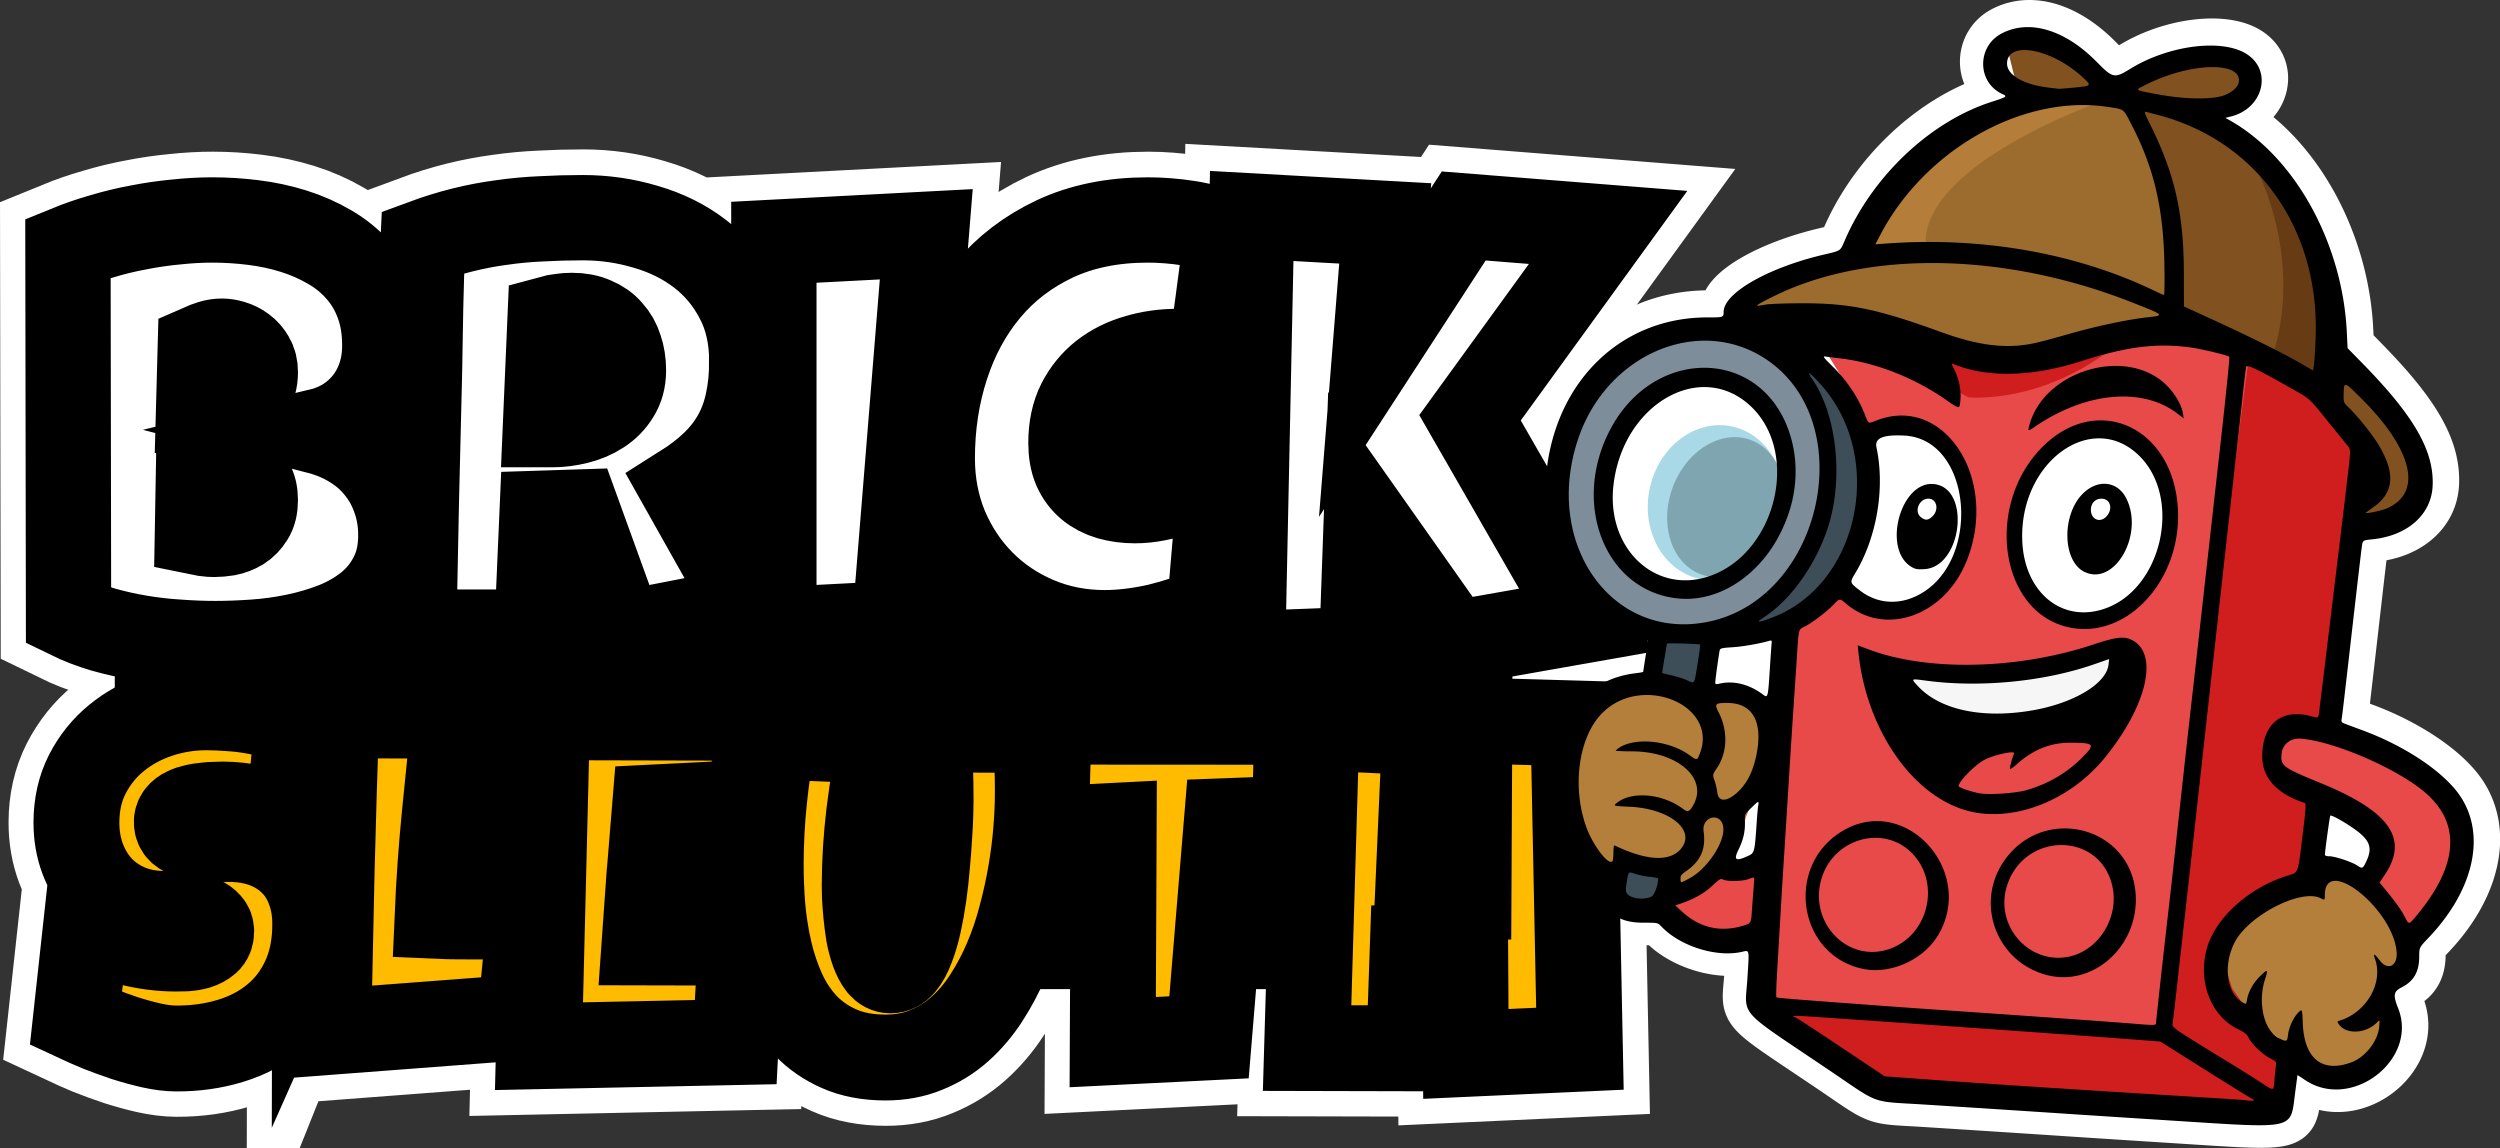 <svg xmlns="http://www.w3.org/2000/svg" width="2013.572" height="924.877" viewBox="0 0 532.758 244.707"><rect x="0" y="0" width="532.758" height="244.707" fill="#333333" stroke="none"/><g transform="translate(174.873 2543.969)"><path d="M257.98-2538.672c-2.098-.06-4.107.38-5.947 1.346-5.334 2.8-5.239 10.455.162 12.915 1.094.499.925.622-2.271 1.647-13.087 4.195-25.357 15.76-31.313 29.514-1.021 2.358-.756 2.177-4.467 3.049-11.867 2.786-21.304 8.167-21.364 12.182-.019 1.208-.019 1.208-3.514 1.208-18.18 0-32.129 13.386-34.242 32.864-1.804 16.626 6.741 31.676 20.176 35.533 1.448.416 1.529.482 1.395 1.146-.15.735-.948 5.771-.948 5.973-.005.064-.688.196-1.521.292-10.812 1.25-17.003 9.486-16.998 22.617.003 9.798 3.397 17.69 9.59 22.302.885.66.992.865.992 1.908 0 4.296 2.576 6.349 7.967 6.349 3.073 0 3.073 0 3.837.808 3.923 4.151 11.595 6.601 17.024 5.437 1.822-.39 1.706-.873 1.318 5.49-.52 8.514-2.514 6.248 17.214 19.56 11.376 7.677 8.678 6.706 20.77 7.477 11.3.72 22.654 1.458 30.559 1.986 3.565.238 13.566.884 22.225 1.436 26.336 1.678 24.9 2.003 25.934-5.874.272-2.077.502-3.8.51-3.83.008-.028.699.416 1.536.987 9.903 6.764 24.303-4.291 19.903-15.28-1.11-2.77-.97-3.541.801-4.439 2.537-1.285 3.696-3.315 3.703-6.482.004-1.985.004-1.984 1.985-4.06 9.622-10.085 12.285-21.802 6.834-30.068-3.387-5.138-11.584-10.69-20.857-14.128a597 597 0 0 1-4.03-1.505c-.468-.182-.563-.381-.458-.965.13-.717.38-2.866 2.896-24.813.667-5.82 1.3-11.178 1.405-11.906.191-1.323.191-1.323 2.168-1.52 7.55-.753 12.653-5.264 12.919-11.418.318-7.391-3.899-14.78-14.795-25.924l-3.334-3.41-.16-3.366c-.905-18.91-10.984-37.243-24.785-45.082l-1.096-.622 1.248-.314c6.746-1.7 8.803-9.582 3.44-13.187-5.17-3.476-16.748-2.04-25.046 3.107-3.258 2.02-3.656 1.935-7.042-1.512-4.652-4.736-9.705-7.295-14.322-7.428zm-55.169 130.716c.216-.01.24.159.188.644-.044.411-.217 2.872-.384 5.469-.402 6.248-.39 6.205-1.571 5.32-2.798-2.093-6.16-2.93-9.059-2.258-.874.203-.992.172-.992-.263 0-.525.728-5.822.929-6.753.108-.504.364-.571 2.794-.73 2.267-.149 5.676-.747 7.81-1.37a1.2 1.2 0 0 1 .285-.058zm-2.693 34.413c.138 0 .104.273.024.779-.075.473-.197 1.753-.271 2.844-.507 7.413-.455 7.214-2.087 7.955-2.431 1.104-2.914.756-1.873-1.35 1.056-2.139 1.478-3.98 1.398-6.115-.055-1.48-.042-1.508 1.33-2.844.893-.87 1.312-1.27 1.479-1.27zm122.002 2.891c.621-.03 4.603 2.358 6.306 3.813 2.147 1.834 2.506 3.366 1.365 5.817-.797 1.711-.886 1.756-2.009 1.004-1.167-.78-4.761-1.964-5.966-1.964-.557 0-.91-.13-.908-.331.012-.777 1.035-8.205 1.145-8.316q.02-.02.067-.023z" style="fill:#fff;fill-opacity:1;stroke:#fff;stroke-width:10.583;stroke-miterlimit:0;stroke-dasharray:none;stroke-opacity:1"/><path d="M-89.364-2429.968q0 5.055-1.892 8.71-1.832 3.655-4.946 6.213t-7.204 4.203q-4.029 1.584-8.425 2.497-4.395.914-8.852 1.218-4.396.305-8.242.305-3.785 0-7.876-.305-4.03-.243-8.059-.913t-7.936-1.767q-3.908-1.157-7.387-2.863l-.123-78.453q3.42-1.401 7.266-2.498 3.846-1.157 7.814-1.888 4.03-.792 7.998-1.157 3.968-.427 7.692-.427 4.335 0 8.73.548 4.457.549 8.548 1.828 4.09 1.279 7.631 3.35 3.541 2.01 6.167 4.995 2.686 2.984 4.151 6.944 1.526 3.959 1.526 9.136 0 3.411-.976 6.396-.977 2.985-2.809 5.36-1.831 2.376-4.457 4.081-2.625 1.645-5.922 2.437 3.969 1.035 7.204 3.045 3.297 2.01 5.556 4.873 2.32 2.863 3.541 6.457 1.282 3.594 1.282 7.675zm-31.014-34.72q0-1.766-.733-2.985-.732-1.279-1.831-2.07-1.038-.792-2.32-1.158-1.221-.365-2.198-.365-1.22 0-2.38.365-1.16.366-2.26.853l-.366 13.522q1.404 0 3.48-.243 2.076-.244 3.968-1.036 1.954-.853 3.297-2.436 1.343-1.645 1.343-4.447zm-8.67 19.857q-1.77 0-3.418.366l-.244 13.887q.915.183 1.77.366.916.122 1.77.122 1.283 0 2.809-.244 1.526-.304 2.87-1.096 1.343-.853 2.197-2.254.916-1.4.916-3.716 0-2.314-.916-3.776-.854-1.462-2.137-2.254-1.282-.853-2.808-1.096-1.526-.305-2.808-.305zm114.472-22.172q0 4.752-.854 8.65-.794 3.837-2.565 7.066t-4.578 5.969-6.777 5.238l14.53 25.827-27.473 5.36-9.402-25.948-7.57.243-1.1 25.34h-26.251q.305-13.888.549-27.654.305-13.766.672-27.654.122-7.005.244-13.888t.488-13.888q4.274-1.583 8.425-2.619 4.152-1.035 8.303-1.584 4.213-.609 8.486-.791 4.335-.244 8.853-.244 6.96 0 13.431 1.95 6.533 1.887 11.539 5.725t7.998 9.563q3.052 5.726 3.052 13.34zm-27.35 1.95q0-2.559-.733-4.69-.672-2.132-2.076-3.655-1.343-1.584-3.42-2.437-2.014-.913-4.761-.913-1.221 0-2.381.182-1.16.122-2.259.427l-.977 22.659h1.465q2.626 0 5.312-.67 2.747-.67 4.884-2.071 2.198-1.401 3.541-3.594 1.404-2.193 1.404-5.238zm64.53-28.994-6.715 82.961-25.764 1.34v-82.596zm64.044.122-3.42 25.704q-1.77-.487-3.54-.67t-3.541-.183q-4.518 0-8.609 1.219-4.09 1.157-7.265 3.593-3.113 2.437-5.006 6.092-1.831 3.654-1.831 8.588 0 3.168.976 5.482 1.038 2.315 2.87 3.838 1.831 1.522 4.334 2.253 2.504.731 5.495.731 2.259 0 4.701-.487t4.823-1.28 4.64-1.827 4.152-2.131l-2.442 28.628q-2.381 1.218-5.19 2.193-2.747.913-5.678 1.644-2.93.67-5.86 1.036-2.931.365-5.617.365-7.754 0-14.47-2.863-6.715-2.862-11.66-7.857t-7.815-11.756q-2.808-6.822-2.808-14.68 0-10.416 2.991-19.613 2.992-9.259 8.792-16.203t14.347-10.964q8.608-4.02 19.78-4.02 4.213 0 8.609.67 4.456.67 8.242 2.498zm81.26-1.584-29.428 40.567 24.787 43.125-28.328 4.995-18.56-26.314-.976 27.532-25.398.975 1.954-93.317 28.45 1.584-2.198 27.532 18.926-29.116z" aria-label="BRICK" style="font-size:472.025px;font-family:&quot;Luckiest Guy&quot;;-inkscape-font-specification:&quot;Luckiest Guy, Normal&quot;;fill:#fff;stroke:#fff;stroke-width:29.104;stroke-miterlimit:5.4;paint-order:markers stroke fill"/><path d="M-107.603-2347.002q-.016 6.66-2.362 11.662-2.297 4.953-6.34 8.25-3.994 3.295-9.394 4.935-5.352 1.64-11.526 1.625-2.382-.01-5.249-.645-2.818-.639-5.733-1.57-2.914-.979-5.634-2.055-2.671-1.125-4.759-2.102l2.188-20.024q4.126 2.49 9.13 3.814 5.053 1.276 9.914 1.288.924 0 2.237-.043 1.313-.094 2.48-.431 1.216-.386 2.045-1.114.828-.727.831-2.088.002-.924-.58-1.557-.581-.682-1.504-1.073-.922-.44-2.089-.637-1.166-.246-2.284-.346t-2.09-.102h-1.556q-4.18-.01-7.629-1.477-3.399-1.467-5.872-4.05-2.424-2.63-3.777-6.183-1.352-3.6-1.342-7.782.014-5.736 2.31-10.252 2.344-4.564 6.192-7.714 3.897-3.2 8.909-4.889 5.011-1.69 10.359-1.676 2.382.01 4.91.206 2.527.152 5.005.596 2.527.444 4.908 1.13 2.38.686 4.517 1.712l-1.896 19.733q-3.303-1.126-6.947-1.864-3.596-.786-7.047-.795-.632 0-1.653.045-.973 0-2.091.14-1.07.096-2.189.336t-1.994.676q-.876.386-1.413 1.066-.536.679-.49 1.603.046 1.07.774 1.752.776.634 1.942 1.026 1.214.343 2.624.492 1.458.15 2.868.201 1.41 0 2.625.01 1.215-.046 1.993.053 3.888.253 6.996 1.67 3.108 1.418 5.242 3.756 2.182 2.34 3.292 5.6 1.159 3.21 1.15 7.1zm45.8-1.736-2.095 21.58-40.941 3.11q.333-16.967.714-33.738.43-16.77 1.006-33.736l25.28.062q-1.145 10.644-2.191 21.288-1.047 10.596-1.511 21.387 2.285.103 4.52.108 2.237.01 4.522.011 2.722.01 5.348-.036 2.625-.042 5.347-.036zm48.425-42.274q-.302 4.57-.556 9.041-.254 4.472-.654 9.041l-20.615 1.02-.502 6.124 14.488.035-1.107 15.067-14.585.451-.504 7.097 12.057.029 8.556.02q-.305 5.348-.658 10.646-.304 5.25-.56 10.548l-41.908.87 1.726-70.098zm59.757 16.189q-.009 3.597-.36 7.923-.35 4.326-1.14 8.942-.788 4.617-2.064 9.378-1.227 4.713-3.085 9.083-1.858 4.371-4.346 8.206-2.44 3.786-5.656 6.646-3.167 2.812-7.108 4.407-3.942 1.643-8.755 1.631-5.64-.014-9.816-1.871-4.128-1.809-7.086-4.879-2.958-3.118-4.844-7.206-1.885-4.137-2.944-8.71-1.058-4.62-1.484-9.386-.377-4.814-.366-9.238.016-6.806.713-13.561.697-6.805 1.978-13.56l22.75.931q-1.332 7.63-2.323 15.357-.942 7.679-.961 15.457-.002.827.042 2.48.094 1.604.283 3.646.19 1.994.525 4.134.384 2.091 1.011 3.843.628 1.752 1.5 2.872.921 1.12 2.137 1.123 1.41 0 2.53-1.306 1.122-1.359 1.954-3.593.88-2.234 1.52-5.15.639-2.915 1.084-6.074t.696-6.318q.3-3.16.452-5.881.2-2.722.255-4.812.053-2.09.056-3.112.009-3.792-.128-7.535-.088-3.792-.322-7.536l22.752.055q.567 6.71.55 13.613zm55.312-15.325-.536 20.611-14.488.548-3.807 46.078-20.518 1.02.21-46.087-14.49.743.64-22.945zm60.21 69.665-24.31 1.108-.14-22.46-11.18-.027-.733 21.291-21.78-.053 2.014-68.347 23.138 1.125-1.543 34.902 10.792.026.189-37.53 22.166.637z" aria-label="SLEUTH" style="font-size:376.3px;font-family:&quot;Luckiest Guy&quot;;-inkscape-font-specification:&quot;Luckiest Guy, Normal&quot;;fill:#ffc900;stroke:#fff;stroke-width:29.104;stroke-miterlimit:5.4;paint-order:markers stroke fill"/><path d="M-150.123-2462.987h297.248v129.513h-297.248z" style="fill:#000;fill-opacity:1;stroke:#000;stroke-width:.579;stroke-linecap:butt;stroke-linejoin:miter;stroke-miterlimit:5.4;stroke-dasharray:none;stroke-opacity:1;paint-order:markers stroke fill"/><path d="M-89.451-2429.968q0 5.055-1.893 8.71-1.831 3.655-4.945 6.213t-7.204 4.203q-4.03 1.584-8.425 2.497-4.396.914-8.853 1.218-4.395.305-8.242.305-3.785 0-7.875-.305-4.03-.243-8.059-.913-4.03-.67-7.937-1.767-3.907-1.157-7.387-2.863l-.122-78.453q3.419-1.401 7.265-2.498 3.846-1.157 7.815-1.888 4.03-.792 7.997-1.157 3.969-.427 7.693-.427 4.335 0 8.73.548 4.457.549 8.547 1.828t7.632 3.35q3.54 2.01 6.166 4.995 2.686 2.984 4.152 6.944 1.526 3.959 1.526 9.136 0 3.411-.977 6.396t-2.808 5.36-4.457 4.081q-2.625 1.645-5.922 2.437 3.968 1.035 7.204 3.045 3.297 2.01 5.556 4.873 2.32 2.863 3.54 6.457 1.283 3.594 1.283 7.675zm-31.014-34.72q0-1.766-.733-2.985-.733-1.279-1.831-2.07-1.038-.792-2.32-1.158-1.221-.365-2.198-.365-1.221 0-2.381.365-1.16.366-2.26.853l-.366 13.522q1.405 0 3.48-.243 2.076-.244 3.969-1.036 1.953-.853 3.297-2.436 1.343-1.645 1.343-4.447zm-8.67 19.857q-1.77 0-3.419.366l-.244 13.887q.916.183 1.77.366.917.122 1.771.122 1.282 0 2.809-.244 1.526-.304 2.869-1.096 1.343-.853 2.198-2.254.916-1.4.916-3.715t-.916-3.777q-.855-1.462-2.137-2.254-1.282-.853-2.808-1.096-1.527-.305-2.809-.305zm114.472-22.172q0 4.752-.855 8.65-.794 3.837-2.564 7.066t-4.579 5.969-6.777 5.238l14.53 25.827-27.473 5.36-9.401-25.948-7.57.243-1.1 25.34h-26.252q.305-13.888.55-27.654.305-13.766.671-27.654.122-7.005.244-13.888t.489-13.888q4.273-1.583 8.425-2.619 4.151-1.035 8.303-1.584 4.212-.609 8.486-.791 4.335-.244 8.852-.244 6.96 0 13.432 1.95 6.532 1.887 11.539 5.725t7.997 9.563q3.053 5.726 3.053 13.34zm-27.351 1.95q0-2.559-.733-4.69-.671-2.132-2.076-3.655-1.343-1.584-3.418-2.437-2.015-.913-4.762-.913-1.221 0-2.381.182-1.16.122-2.26.427l-.976 22.659h1.465q2.625 0 5.312-.67 2.747-.67 4.884-2.071 2.198-1.401 3.54-3.594 1.405-2.193 1.405-5.238zm64.531-28.994-6.715 82.961-25.764 1.34v-82.596zm64.043.122-3.419 25.704q-1.77-.487-3.54-.67t-3.542-.183q-4.517 0-8.608 1.219-4.09 1.157-7.265 3.593-3.114 2.437-5.006 6.092-1.832 3.654-1.832 8.588 0 3.168.977 5.482 1.038 2.315 2.87 3.838 1.831 1.522 4.334 2.253t5.495.731q2.259 0 4.7-.487 2.443-.487 4.824-1.28 2.38-.791 4.64-1.826t4.151-2.132l-2.442 28.628q-2.38 1.218-5.19 2.193-2.747.914-5.677 1.644-2.93.67-5.861 1.036-2.93.365-5.617.365-7.753 0-14.469-2.862t-11.66-7.858q-4.946-4.995-7.815-11.756-2.809-6.822-2.809-14.68 0-10.415 2.992-19.613 2.991-9.259 8.791-16.203t14.347-10.964q8.609-4.02 19.781-4.02 4.213 0 8.608.67 4.457.67 8.242 2.498zm81.26-1.584-29.427 40.567 24.787 43.125-28.328 4.995-18.56-26.314-.977 27.532-25.397.975 1.954-93.316 28.45 1.583-2.198 27.532 18.926-29.115z" aria-label="BRICK" style="font-size:472.025px;font-family:&quot;Luckiest Guy&quot;;-inkscape-font-specification:&quot;Luckiest Guy, Normal&quot;;fill:#fff;stroke:#000;stroke-width:18.181;stroke-miterlimit:5.4;paint-order:markers stroke fill"/><path d="M-107.69-2347.002q-.016 6.66-2.362 11.662-2.297 4.953-6.34 8.25-3.994 3.295-9.395 4.935-5.351 1.64-11.525 1.625-2.382-.01-5.25-.645-2.817-.639-5.732-1.57-2.914-.979-5.634-2.055-2.671-1.125-4.76-2.102l2.188-20.024q4.127 2.49 9.13 3.814 5.054 1.276 9.915 1.288.924 0 2.236-.043 1.313-.094 2.48-.431 1.217-.386 2.045-1.113.829-.728.832-2.089.003-.923-.58-1.557-.581-.682-1.504-1.073-.923-.44-2.089-.637-1.166-.246-2.284-.346t-2.09-.102h-1.556q-4.18-.01-7.629-1.477-3.4-1.467-5.872-4.05-2.425-2.63-3.777-6.183-1.353-3.6-1.343-7.781.014-5.737 2.31-10.253 2.345-4.564 6.193-7.714 3.897-3.2 8.909-4.889 5.011-1.689 10.359-1.676 2.382.01 4.91.207 2.527.152 5.005.595 2.527.444 4.907 1.13 2.38.687 4.517 1.713l-1.895 19.733q-3.303-1.127-6.947-1.865-3.596-.786-7.048-.795-.632 0-1.653.045-.972 0-2.09.141-1.07.095-2.189.335t-1.995.676q-.876.387-1.412 1.066-.537.68-.49 1.603.046 1.07.773 1.752.777.634 1.943 1.026 1.214.343 2.624.492 1.458.15 2.867.202 1.41 0 2.625.01 1.216-.046 1.994.053 3.888.252 6.996 1.67t5.241 3.756q2.182 2.338 3.292 5.598 1.16 3.212 1.15 7.1zm45.8-1.735-2.095 21.58-40.941 3.108q.333-16.965.714-33.737.43-16.77 1.006-33.736l25.28.061q-1.145 10.644-2.192 21.288-1.046 10.596-1.51 21.387 2.284.103 4.52.108 2.237.01 4.522.011 2.722.01 5.348-.036 2.625-.042 5.347-.036zm48.425-42.275q-.303 4.57-.557 9.041-.254 4.472-.654 9.041l-20.615 1.02-.5 6.124 14.486.035-1.106 15.067-14.585.451-.504 7.097 12.057.029 8.556.02q-.305 5.348-.658 10.646-.305 5.25-.56 10.548l-41.909.87 1.727-70.098zm59.757 16.189q-.009 3.597-.36 7.923-.35 4.326-1.14 8.942t-2.064 9.378q-1.227 4.712-3.085 9.083t-4.347 8.206q-2.44 3.786-5.655 6.646-3.167 2.812-7.109 4.407-3.942 1.643-8.754 1.631-5.64-.014-9.816-1.87-4.128-1.81-7.086-4.88-2.958-3.118-4.844-7.206-1.886-4.137-2.944-8.71-1.058-4.62-1.484-9.386-.378-4.814-.367-9.238.017-6.806.714-13.561.697-6.805 1.977-13.559l22.75.93q-1.331 7.63-2.322 15.357-.943 7.679-.962 15.457-.002.827.043 2.48.093 1.604.283 3.646.19 1.994.524 4.134.384 2.091 1.012 3.843t1.5 2.872q.921 1.12 2.136 1.123 1.41 0 2.532-1.306 1.121-1.359 1.953-3.593.88-2.234 1.52-5.15.639-2.915 1.084-6.074t.696-6.318q.3-3.16.452-5.881.2-2.722.254-4.812t.057-3.112q.009-3.792-.128-7.535-.088-3.792-.322-7.536l22.752.055q.567 6.71.55 13.613zm55.312-15.325-.536 20.611-14.489.548-3.807 46.078-20.517 1.02.209-46.087-14.489.743.64-22.945zm60.21 69.665-24.31 1.108-.14-22.46-11.181-.027-.733 21.291-21.779-.053 2.014-68.347 23.138 1.126-1.544 34.901 10.793.026.188-37.53 22.167.637z" aria-label="SLEUTH" style="font-size:376.3px;font-family:&quot;Luckiest Guy&quot;;-inkscape-font-specification:&quot;Luckiest Guy, Normal&quot;;fill:#febb00;stroke:#000;stroke-width:18.298;stroke-miterlimit:5.4;paint-order:markers stroke fill"/><path d="m306.613-2325.468-7.388-6.555.417-11.757 6.138-6.243 10.509-5.826 7.179-3.018 7.907 4.266 7.388 10.405-.105 6.867-4.161 2.705.208 6.763 1.144 5.93-1.769 2.29-6.45 4.057-7.596.52-2.913-3.537z" style="fill:#b47e3b;fill-opacity:1;stroke:none;stroke-width:8;stroke-miterlimit:0;stroke-dasharray:none;stroke-opacity:1"/><path d="m282.058-2474.044-21.225 5.826-23.723-2.497-30.38-5.827-9.573-1.248 1.249-4.162 22.057-8.74 12.902-18.312 17.48-12.069 12.069-2.913-8.324-2.913-2.08-8.324 9.155-1.665 9.156 6.243 4.994 4.578 20.81-7.075 7.49 1.665.833 6.658-11.237 4.578 19.144 13.734 10.821 26.636-1.665 14.15 5.41.416 7.492 8.324 5.41 11.237v8.323l-5.41 3.746-4.994.416-1.665-4.162 4.162-6.242-4.162-6.243.416-.832-4.994-6.66-7.075-6.658-25.387-12.07z" style="fill:#815220;fill-opacity:1;stroke:none;stroke-width:8;stroke-miterlimit:0;stroke-dasharray:none;stroke-opacity:1"/><path d="m225.874-2311.318-24.971-19.56 4.994-80.323 6.659-5.827 4.994-2.08 4.994-13.735 2.497-10.82-4.162-14.567-7.907-12.901 9.156-1.665 17.896 3.33 11.237 2.496 29.132-5.826 15.815.832 18.728 7.492 13.318 13.317 2.497 11.653-3.746 6.243-2.497 29.133-1.664 12.069-4.162 2.08-5.41 1.666-2.498 4.578 1.249 4.994 6.659 4.162-.833 18.311-7.075 2.914-10.404 9.156-1.249 7.075 2.497 6.659 5.41 5.826 5.827 5.827-2.08 10.404-5.827 1.665z" style="fill:#e84a4a;fill-opacity:1;stroke:none;stroke-width:8;stroke-miterlimit:0;stroke-dasharray:none;stroke-opacity:1"/><path d="m266.71-2411.922-9.123-6.327-2.501-8.534 1.471-12.066 7.799-10.447 8.828-2.795 8.829 2.06 5.002 7.798 2.208 7.652-1.472 8.68-4.267 7.652-7.21 5.445zM224.627-2451.944l6.769-.883 5.297 1.324 4.267 2.943 3.09 5.003 1.324 6.621-.588 9.123-4.12 7.504-5.297 4.856-6.769 1.766-7.063-3.385-3.237-3.972 4.709-9.565 1.324-15.597z" style="fill:#fff;fill-opacity:1;stroke:none;stroke-width:8;stroke-miterlimit:0;stroke-dasharray:none;stroke-opacity:1"/><path d="m235.446-2390.808-5.827-10.821 8.324.416h11.237l11.653-1.248 16.647-3.746.416 8.74-6.243 5.41-22.473 3.746z" style="fill:#f6f6f6;fill-opacity:1;stroke:none;stroke-width:8;stroke-miterlimit:0;stroke-dasharray:none;stroke-opacity:1"/><path d="m310.358-2310.07-24.554-16.23 18.728-142.75 14.15 6.242 11.237 14.567-7.908 56.184-2.08 1.665-4.995.416-3.33 2.913-.832 4.578 3.746 5.827 4.162 1.664-.833 13.318-.832 5.827-12.901 7.075-4.995 9.988 1.665 5.41 4.994 7.075 4.994 4.995 2.497 4.994zM309.11-2307.989l-84.069-4.161-20.809-17.896 83.236 6.242z" style="fill:#d01d1d;fill-opacity:1;stroke:none;stroke-width:8;stroke-miterlimit:0;stroke-dasharray:none;stroke-opacity:1"/><path d="m300.786-2517.327 9.572 9.572 6.66 9.572 5.826 18.728-.417 11.653-.416 4.994-12.485-5.826s8.74-22.474-8.74-48.693" style="fill:#673b14;fill-opacity:1;stroke:none;stroke-width:8;stroke-miterlimit:0;stroke-dasharray:none;stroke-opacity:1"/><path d="m188.669-2396.317-11.771-4.12 2.354-9.123-11.183-5.886-7.946-9.711-1.471-24.72 8.534-15.303 17.657-8.828 17.363 2.648 12.654 6.474 6.18 8.24 3.826 15.597-2.943 10.3-5.297 11.772-6.18 5.297-10.594 4.414-8.24.589z" style="fill:#3d4e58;fill-opacity:.996;stroke:none;stroke-width:8;stroke-miterlimit:0;stroke-dasharray:none;stroke-opacity:1"/><ellipse cx="-607.071" cy="-2361.069" rx="27.764" ry="31.98" style="fill:#7e8e9a;fill-opacity:.996;stroke:none;stroke-width:7.398;stroke-miterlimit:0;stroke-dasharray:none;stroke-opacity:1" transform="matrix(.941 .339 -.321 .947 0 0)"/><ellipse cx="-438.902" cy="-2399.243" rx="19.602" ry="22.64" style="fill:#fff;fill-opacity:1;stroke:none;stroke-width:8.914;stroke-miterlimit:0;stroke-dasharray:none;stroke-opacity:1" transform="rotate(15.877)scale(1 1)skewX(1.154)"/><ellipse cx="-437.928" cy="-2396.729" rx="14.424" ry="16.586" style="fill:#a9d8e6;fill-opacity:.996;stroke:none;stroke-width:6.544;stroke-miterlimit:0;stroke-dasharray:none;stroke-opacity:1" transform="rotate(15.8)scale(1 1)skewX(1.004)"/><ellipse cx="-929.132" cy="-2198.693" rx="12.17" ry="15.206" style="fill:#7ea5b0;fill-opacity:1;stroke:none;stroke-width:5.756;stroke-miterlimit:0;stroke-dasharray:none;stroke-opacity:1" transform="rotate(26.83)scale(.998 1)skewY(3.82)"/><path d="m339.907-2343.26-9.572-13.318 2.497-6.242-2.497-4.994-18.624-10.821-.833-7.075 4.37-2.601 18.416 4.682 10.821 8.323 4.162 5.827.832 7.907-4.162 9.572z" style="fill:#e84a4a;fill-opacity:1;stroke:none;stroke-width:8;stroke-miterlimit:0;stroke-dasharray:none;stroke-opacity:1"/><path d="m199.852-2343.935-11.477.883-5.003-5.886-1.472-4.12.295-6.18-9.712-1.471-3.237 2.354-6.18-5.591-3.237-10.006 1.177-13.537 6.474-8.24 8.535-2.648 7.357 1.471 3.237 2.354 6.18-2.354 5.886.589 2.354 2.942 2.354 6.769-3.237 9.417-2.943 7.357-2.354 7.652-2.06 2.648h2.06l7.651-.588z" style="fill:#b47e3b;fill-opacity:1;stroke:none;stroke-width:8;stroke-miterlimit:0;stroke-dasharray:none;stroke-opacity:1"/><path d="m172.778-2350.41-2.06-4.708 1.177-5.003 5.003.883 3.531.589.589 5.297-2.355 1.766z" style="fill:#3d4e58;fill-opacity:.996;stroke:none;stroke-width:8;stroke-miterlimit:0;stroke-dasharray:none;stroke-opacity:1"/><path d="m281.957-2475.774-12.066 2.06-16.185 4.12-16.775-1.177-5.59-2.649 3.236 8.534 10.006 5.592s19.717 2.06 37.374-16.48" style="fill:#d01d1d;fill-opacity:1;stroke:none;stroke-width:8;stroke-miterlimit:0;stroke-dasharray:none;stroke-opacity:1"/><path d="m252.234-2466.946-25.897-8.828-20.6-1.766-8.534-.588 11.477-7.357 11.477-3.532 9.712-15.008 20.305-16.186 15.303-2.648 13.537.588 2.943 3.532 4.414 10.3 2.649 15.89.294 17.364-15.891 4.414z" style="fill:#9c6d30;fill-opacity:.996;stroke:none;stroke-width:8;stroke-miterlimit:0;stroke-dasharray:none;stroke-opacity:1"/><path d="m235.458-2492.229-13.734.832 7.491-11.236 9.989-11.653 11.653-5.41 15.815-3.33 9.156-.416s-40.37 13.317-40.37 31.213" style="fill:#b47f3b;fill-opacity:.996;stroke:none;stroke-width:8;stroke-miterlimit:0;stroke-dasharray:none;stroke-opacity:1"/><path d="m200.116-2343.754-5.619 1.04-6.45-.624-4.578-5.202-3.122-2.706 13.734-6.658 6.035-.625 3.745 1.873z" style="fill:#e84a4a;fill-opacity:1;stroke-width:8;stroke-miterlimit:0"/><path d="M288.284-2305.147c-8.659-.551-18.66-1.197-22.225-1.436-7.905-.527-19.259-1.265-30.56-1.985-12.091-.771-9.393.2-20.77-7.477-19.728-13.312-17.734-11.046-17.214-19.56.389-6.363.504-5.881-1.317-5.49-5.43 1.164-13.102-1.286-17.025-5.437-.764-.808-.764-.808-3.836-.808-5.392 0-7.968-2.053-7.968-6.349 0-1.044-.107-1.249-.992-1.908-6.192-4.611-9.586-12.504-9.59-22.303-.004-13.13 6.187-21.367 16.998-22.616.837-.097 1.521-.228 1.521-.292 0-.202.8-5.238.948-5.974.134-.663.054-.73-1.395-1.146-13.434-3.856-21.98-18.906-20.176-35.533 2.114-19.477 16.062-32.864 34.242-32.864 3.496 0 3.496 0 3.514-1.208.06-4.015 9.498-9.396 21.364-12.182 3.712-.871 3.446-.69 4.468-3.049 5.956-13.754 18.225-25.319 31.312-29.514 3.196-1.024 3.366-1.147 2.271-1.646-5.4-2.46-5.496-10.115-.161-12.915 5.888-3.09 13.503-.806 20.27 6.081 3.386 3.448 3.784 3.533 7.041 1.512 8.299-5.146 19.877-6.583 25.047-3.107 5.362 3.606 3.305 11.489-3.44 13.188l-1.248.314 1.096.622c13.8 7.839 23.879 26.172 24.784 45.082l.16 3.365 3.335 3.41c10.896 11.144 15.113 18.534 14.794 25.925-.265 6.154-5.368 10.664-12.918 11.418-1.977.197-1.977.197-2.169 1.52-.105.728-.737 6.085-1.405 11.906-2.515 21.947-2.766 24.096-2.895 24.813-.105.583-.01.783.458.965.324.126 2.138.803 4.03 1.505 9.272 3.437 17.47 8.99 20.857 14.127 5.45 8.267 2.787 19.983-6.834 30.068-1.982 2.076-1.982 2.076-1.986 4.06-.007 3.168-1.166 5.197-3.702 6.483-1.772.897-1.911 1.668-.802 4.438 4.4 10.99-9.999 22.044-19.903 15.28-.837-.57-1.528-1.014-1.536-.985a510 510 0 0 0-.51 3.829c-1.034 7.877.403 7.551-25.933 5.873m16.668-4.72c-.509-.26-5.093-3.098-10.186-6.307l-9.26-5.835-3.837-.298c-9.42-.732-32.383-2.374-61.78-4.417-13.401-.932-13.327-.93-12.143-.447.275.112 4.668 2.986 9.761 6.387l9.26 6.184 12.172.886c10.93.796 30.294 2.048 55.033 3.558 4.802.293 9.029.572 9.393.619 2.097.27 2.57.172 1.587-.33m4.853-3.868c.092-1.09.236-2.429.321-2.976.152-.986.14-1.004-1.341-1.79-1.63-.865-3.83-3.011-4.52-4.409-.326-.663-.877-1.095-2.216-1.74-5.842-2.81-8.677-10.343-6.564-17.441 1.896-6.367 8.817-12.602 16.868-15.195 2.705-.872 2.382-.058 3.457-8.698.686-5.511.773-6.76.48-6.856-5.982-1.963-9.101-5.386-9.072-9.954.046-6.941 4.12-10.267 10.468-8.542 1.488.404 1.488.404 1.642-.819.619-4.932 4.721-38.779 5.872-48.443.896-7.534.896-7.534.312-8.254l-4.185-5.166c-4.348-5.368-3.72-4.815-8.579-7.56-6.599-3.73-8.797-4.767-8.955-4.224-.073.252-.44 3.315-.814 6.808a981 981 0 0 1-.936 8.466c-.213 1.759-8.698 78.145-9.523 85.725-.143 1.31-.797 7.144-1.453 12.965a10394 10394 0 0 0-2 17.86c-.443 4.001-.869 7.642-.948 8.091-.156.896-.327.778 12.203 8.448a336 336 0 0 1 6.464 4.057c3.06 1.996 2.818 2.024 3.019-.353m16.438-3.86c2.987-1.117 5.672-4.589 5.908-7.638.114-1.47.114-1.47-.457-.873-2.336 2.44-6.665 2.653-8.154.399-.356-.538-.347-.606.101-.74 5.764-1.72 9.42-8.035 7.615-13.15-.47-1.333-.182-1.24 1.034.338 1.704 2.21 3.789 1.153 3.568-1.808-.68-9.134-15.295-20.779-15.295-12.187 0 1.115-.046 1.155-.842.729-4.116-2.203-15.496 3.636-18.426 9.454-2.358 4.682-1.723 10.349 1.398 12.488 1.09.747 1.105.742 1.298-.42.273-1.641 1.35-3.56 2.777-4.944 1.642-1.593 1.755-1.522 1.049.657-1.62 4.996-.247 10.92 2.904 12.523 1.707.868 1.814.832 1.992-.673.197-1.66 1.2-3.802 2.251-4.81.77-.737.77-.737.897 2.39.305 7.528 4.157 10.595 10.382 8.266m-41.664-8.319c0-.446 1.801-16.758 2.636-23.872.295-2.51.894-7.868 1.332-11.907 1.648-15.186 2.96-27.101 3.579-32.478.351-3.056 1.368-12.105 2.26-20.109.893-8.003 2.608-23.303 3.811-33.999 1.204-10.696 2.106-19.539 2.005-19.651-.303-.338-6.184-1.741-8.53-2.035-7.311-.917-13.36-.126-23.313 3.047-10.313 3.289-19.888 3.47-26.995.512-.423-.177-.399-.038.19 1.091 1.013 1.946 1.553 4.63 1.337 6.646-.213 1.992-.021 2.007-3.33-.275-6.657-4.592-14.85-7.78-22.186-8.633-1.382-.161-2.846-.348-3.252-.415-.637-.105-.416.196 1.606 2.189 3.096 3.05 5.467 6.644 6.947 10.53.611 1.604.611 1.604 2.151.982 14.428-5.827 26.269 12.085 19.526 29.54-4.624 11.97-17.434 16.615-25.883 9.382-1.32-1.13-1.284-1.133-2.693.327-1.405 1.456-4.446 3.768-5.99 4.556-1.466.747-1.327.179-1.792 7.338-.226 3.482-.532 8.057-.68 10.167s-.569 8.659-.935 14.552c-.366 5.894-.837 13.395-1.048 16.669s-.564 9.049-.784 12.832-.54 9.23-.71 12.104c-.172 2.873-.242 5.294-.158 5.378.137.137 3.261.394 17.4 1.435 2.11.155 5.384.398 7.275.54s7.786.555 13.097.917c16.019 1.094 34.616 2.42 38.497 2.745 4.25.356 4.63.348 4.63-.105m-23.415-10.31c-10.53-2.857-15.142-15.038-9.11-24.058 8.351-12.485 27.438-7.667 28.207 7.12.57 10.961-9.197 19.623-19.097 16.937m4.66-3.844c6.64-1.25 11.125-8.664 9.354-15.465-2.964-11.379-18.895-11.042-22.393.473-2.534 8.342 4.627 16.576 13.039 14.992m-43.907 2.525c-14.012-3.18-16.425-22.525-3.692-29.602 13.284-7.385 27.857 8.93 19.981 22.37-3.158 5.388-10.346 8.58-16.289 7.232m5.488-4.08c8.59-2.674 11.477-14.044 5.204-20.498-6.07-6.246-16.83-3.192-19.34 5.489-2.655 9.184 5.394 17.73 14.136 15.008m19.022-29.136c-12.556-1.992-23.434-16.69-25.257-34.123l-.163-1.565 2.484.924c12.579 4.677 31.672 4.235 47.759-1.106 5.01-1.664 6.666-1.826 8.435-.826 5.466 3.09 2.894 13.918-5.897 24.818-6.95 8.618-17.913 13.377-27.36 11.878m10.636-4.85c4.758-1.413 8.611-3.702 11.996-7.128 2.596-2.628 2.325-2.937-2.604-2.956-4.44-.018-8.105 1.468-11.756 4.767-.6.541-1.157.917-1.24.834-.128-.128.433-2.272.863-3.296.32-.762-4.578.332-6.516 1.456-2.054 1.191-5.295 4.55-5.295 5.489 0 .304 2.957 1.296 4.63 1.552 2.208.34 7.7-.059 9.922-.718m1.19-16.98c8.82-1.532 15.746-5.692 16.2-9.73l.136-1.197-3.3 1.144c-10.577 3.664-24.21 4.987-35.658 3.459-3.301-.441-3.25-.466-1.974.964 4.67 5.23 13.844 7.23 24.596 5.36m7.104-17.85c-14.286-3.746-17.147-26.216-4.886-38.38 11.69-11.596 27.877-4.073 28.776 13.373.799 15.505-11.405 28.28-23.89 25.006m8.678-3.96c11.883-4.455 16.023-23.347 7.084-32.324-10.037-10.079-25.63 1.06-25.047 17.891.39 11.241 8.69 17.91 17.963 14.433m-4.738-7.715c-4.654-2.304-4.848-12.12-.33-16.638 3.202-3.201 7.447-2.72 9.308 1.057 3.8 7.706-2.567 18.754-8.978 15.58m4.808-11.898c1.359-1.615.706-3.683-1.162-3.683-1.323 0-2.242.973-2.242 2.375 0 2.114 2.06 2.906 3.404 1.308m-16.613-18.963c2.875-11.99 20.834-17.39 29.388-8.836 1.751 1.751 3.142 4.133 3.417 5.848l.183 1.147-1.433-1.082c-7.49-5.655-19.534-4.506-30.312 2.891-1.366.938-1.461.94-1.243.031zm-60.85 106.266c1.634-.505 1.634-.505 1.812-3.082.098-1.417.263-3.618.366-4.891.104-1.274.124-2.314.045-2.312-.079 0-.62.176-1.201.386-1.28.46-4.352.52-5.27.101-.616-.28-.796-.181-2.385 1.305-1.696 1.587-3.845 2.81-6.549 3.73l-1.333.453 1.523 1.392c3.716 3.396 8.19 4.4 12.993 2.917m143.683-2.417c8.508-10.35 9.217-18.992 2.095-25.514-5.606-5.134-19.414-11.247-26.89-11.905-2.462-.217-4.228 1.339-4.228 3.725 0 2.152.554 2.531 8.335 5.716 14.763 6.042 18.85 11.865 13.71 19.53l-1.125 1.68 1.664 2.044c1.99 2.445 3.074 4.001 3.844 5.518.74 1.457.745 1.456 2.595-.794m-163.109-3.891c.56-.44 1.265-2.518 1.265-3.726 0-.102-.803-.267-1.785-.366-.983-.1-2.403-.391-3.157-.649-1.37-.468-1.37-.468-1.653 1.16-.454 2.609-.394 2.98.576 3.572 1.194.728 3.834.733 4.754.01zm7.926-3.762c3.902-2.08 7.737-7.98 7.192-11.066-.557-3.157-4.607-2.13-4.169 1.058.52 3.782-.606 6.317-3.771 8.495-.919.632-1.15.948-1.15 1.572 0 .964-.022.965 1.898-.058zm144.309-3.757c1.141-2.45.781-3.982-1.366-5.817-1.786-1.526-6.081-4.08-6.372-3.79-.11.111-1.134 7.54-1.145 8.317-.003.201.35.33.907.33 1.205 0 4.8 1.184 5.967 1.965 1.123.751 1.212.707 2.009-1.005m-160.655-.055c.088-.23.16-1.073.16-1.874 0-.8.09-1.412.199-1.36 6.803 3.297 11.806 3.565 14.166.76 3.32-3.946-2.321-8.582-10.925-8.98-3.572-.166-3.572-.166-2.592-.916 3.221-2.463 9.696-1.836 13.94 1.35 1.081.813 1.466.649 2.335-.995 2.978-5.632-3.615-11.246-13.207-11.246-1.993 0-3.541-.081-3.44-.18 3.018-2.927 10.954-2.435 15.697.972 1.62 1.164 1.645 1.162 2.19-.197 4.237-10.582-12.67-17.405-21.017-8.482-4.827 5.16-6.188 15.593-3.135 24.03 1.489 4.114 5.052 8.62 5.629 7.118m28.648-.887c1.632-.741 1.58-.542 2.086-7.955.075-1.091.197-2.37.271-2.844.176-1.116.13-1.102-1.503.49-1.372 1.336-1.385 1.364-1.33 2.844.08 2.134-.341 3.976-1.398 6.114-1.04 2.107-.558 2.455 1.874 1.35m-2.929-12.936c2.452-1.778 4.07-4.625 4.891-8.605 1.468-7.112-.752-11.13-6.16-11.146-2.599-.01-2.807.195-1.932 1.882 2.069 3.988 1.96 8.572-.283 11.95-.978 1.472-.978 1.472-.54 2.688.24.67.51 1.838.6 2.598.205 1.727 1.568 1.98 3.424.633m7.76-26.942c.167-2.597.34-5.058.383-5.469.069-.647.006-.725-.473-.585-2.133.623-5.543 1.221-7.81 1.37-2.43.16-2.685.226-2.794.73-.2.931-.929 6.228-.929 6.753 0 .435.118.466.992.263 2.9-.673 6.26.165 9.059 2.259 1.182.884 1.17.927 1.572-5.321m-15.342-1.504c.322-2.014.546-3.694.498-3.734-.211-.175-7.098-.372-7.1-.202 0 .104-.235 1.552-.522 3.216s-.494 3.042-.461 3.06.952.236 2.044.486c1.091.25 2.58.729 3.307 1.065 1.606.743 1.453 1.01 2.234-3.891m2.399-8.643c24.294-5.136 32.308-42.767 11.935-56.046-14.11-9.198-33.496-1.038-39.695 16.707-7.885 22.571 7.039 43.719 27.76 39.339m-7.594-5.05c-14.655-2.214-21.52-19.89-13.737-35.368 9.258-18.41 32.564-18.168 38.53.4 5.586 17.38-8.618 37.414-24.793 34.969m7.46-4.56c14.16-4.64 19.622-25.86 9.275-36.031-10.646-10.465-27.627-.84-29.536 16.739-1.443 13.3 8.795 23.05 20.26 19.292m13.327 8.846c18.7-6.825 24.567-34.08 10.69-49.665-2.36-2.652-3.281-3.266-1.911-1.275 5.233 7.606 6.7 21.199 3.4 31.5-2.505 7.823-7.801 15.375-13.38 19.078-2.13 1.415-1.886 1.489 1.2.362m31.008-4.696c14.044-6.773 12.042-33.41-2.568-34.176-4.54-.238-6.384.533-5.963 2.495 1.857 8.66.082 19.2-4.52 26.823-1.212 2.01-1.212 2.011 1.085 3.763 3.498 2.667 7.875 3.068 11.966 1.095m-1.145-6.24c-6.182-3.837-2.218-18.285 4.83-17.607 7.978.766 6.05 17.734-2.061 18.136-1.493.074-1.932-.01-2.769-.53m4.587-10.768c1.419-1.418.857-3.724-.907-3.724-1.989 0-3.102 2.762-1.591 3.95.949.746 1.583.689 2.498-.226m96.893-1.704c7.583-3.353 5.398-12.495-5.604-23.443-3.71-3.692-3.65-3.684-3.706-.525-.025 1.388.033 1.524 1.064 2.514 1.792 1.717 4.81 5.44 6.138 7.57 3.905 6.265 3.632 10.53-.878 13.694-.873.613-1.588 1.146-1.588 1.186 0 .265 3.392-.473 4.574-.996m-15.274-36.416c.85-23.272-12.631-42.074-34.052-47.492a96 96 0 0 1-2.159-.566c-.374-.11-.195.42.828 2.462 5.332 10.639 7.272 19.082 7.303 31.796l.019 7.234 6.747 3.098c7.704 3.538 14.6 6.975 18.256 9.098l2.513 1.46.183-1.097c.1-.604.264-3.3.362-5.993zm-59.764 1.223c1.045-.228 4.228-1.08 7.073-1.894 6.039-1.728 12.578-3.116 16.94-3.594 3.649-.4 3.629-.419-3.661-3.276-27.136-10.637-56.42-11.05-76.32-1.077-3.86 1.934-4.09 2.158-1.737 1.692.93-.185 4.196-.315 8.048-.32 10.147-.015 15.994 1.2 29.72 6.178 8.034 2.914 13.957 3.594 19.937 2.29m27.523-17.164c-.237-11.73-2.265-20.245-6.995-29.37-1.816-3.504-1.45-3.232-5.097-3.784-17.99-2.724-38.899 9.053-48.447 27.289l-1.04 1.985 3.114-.209c20.107-1.347 39.897 2.203 56.295 10.097 1.018.49 1.955.902 2.081.915.128.013.167-3.064.09-6.923m12.451-35.515c1.614-.492 3.105-1.69 3.357-2.695 1.175-4.681-10.08-4.525-19.628.274-2.598 1.305-2.804 1.135 2.576 2.134 5.445 1.012 10.945 1.128 13.695.287m-31.846-1.734c3.944-.374 3.96-.392 2.013-2.196-6.656-6.162-16.142-7.892-16.142-2.944 0 2.469 3.543 4.51 8.911 5.134.993.116 1.924.225 2.07.244.145.02 1.562-.088 3.148-.238" style="fill:#000;stroke-width:.265"/></g></svg>